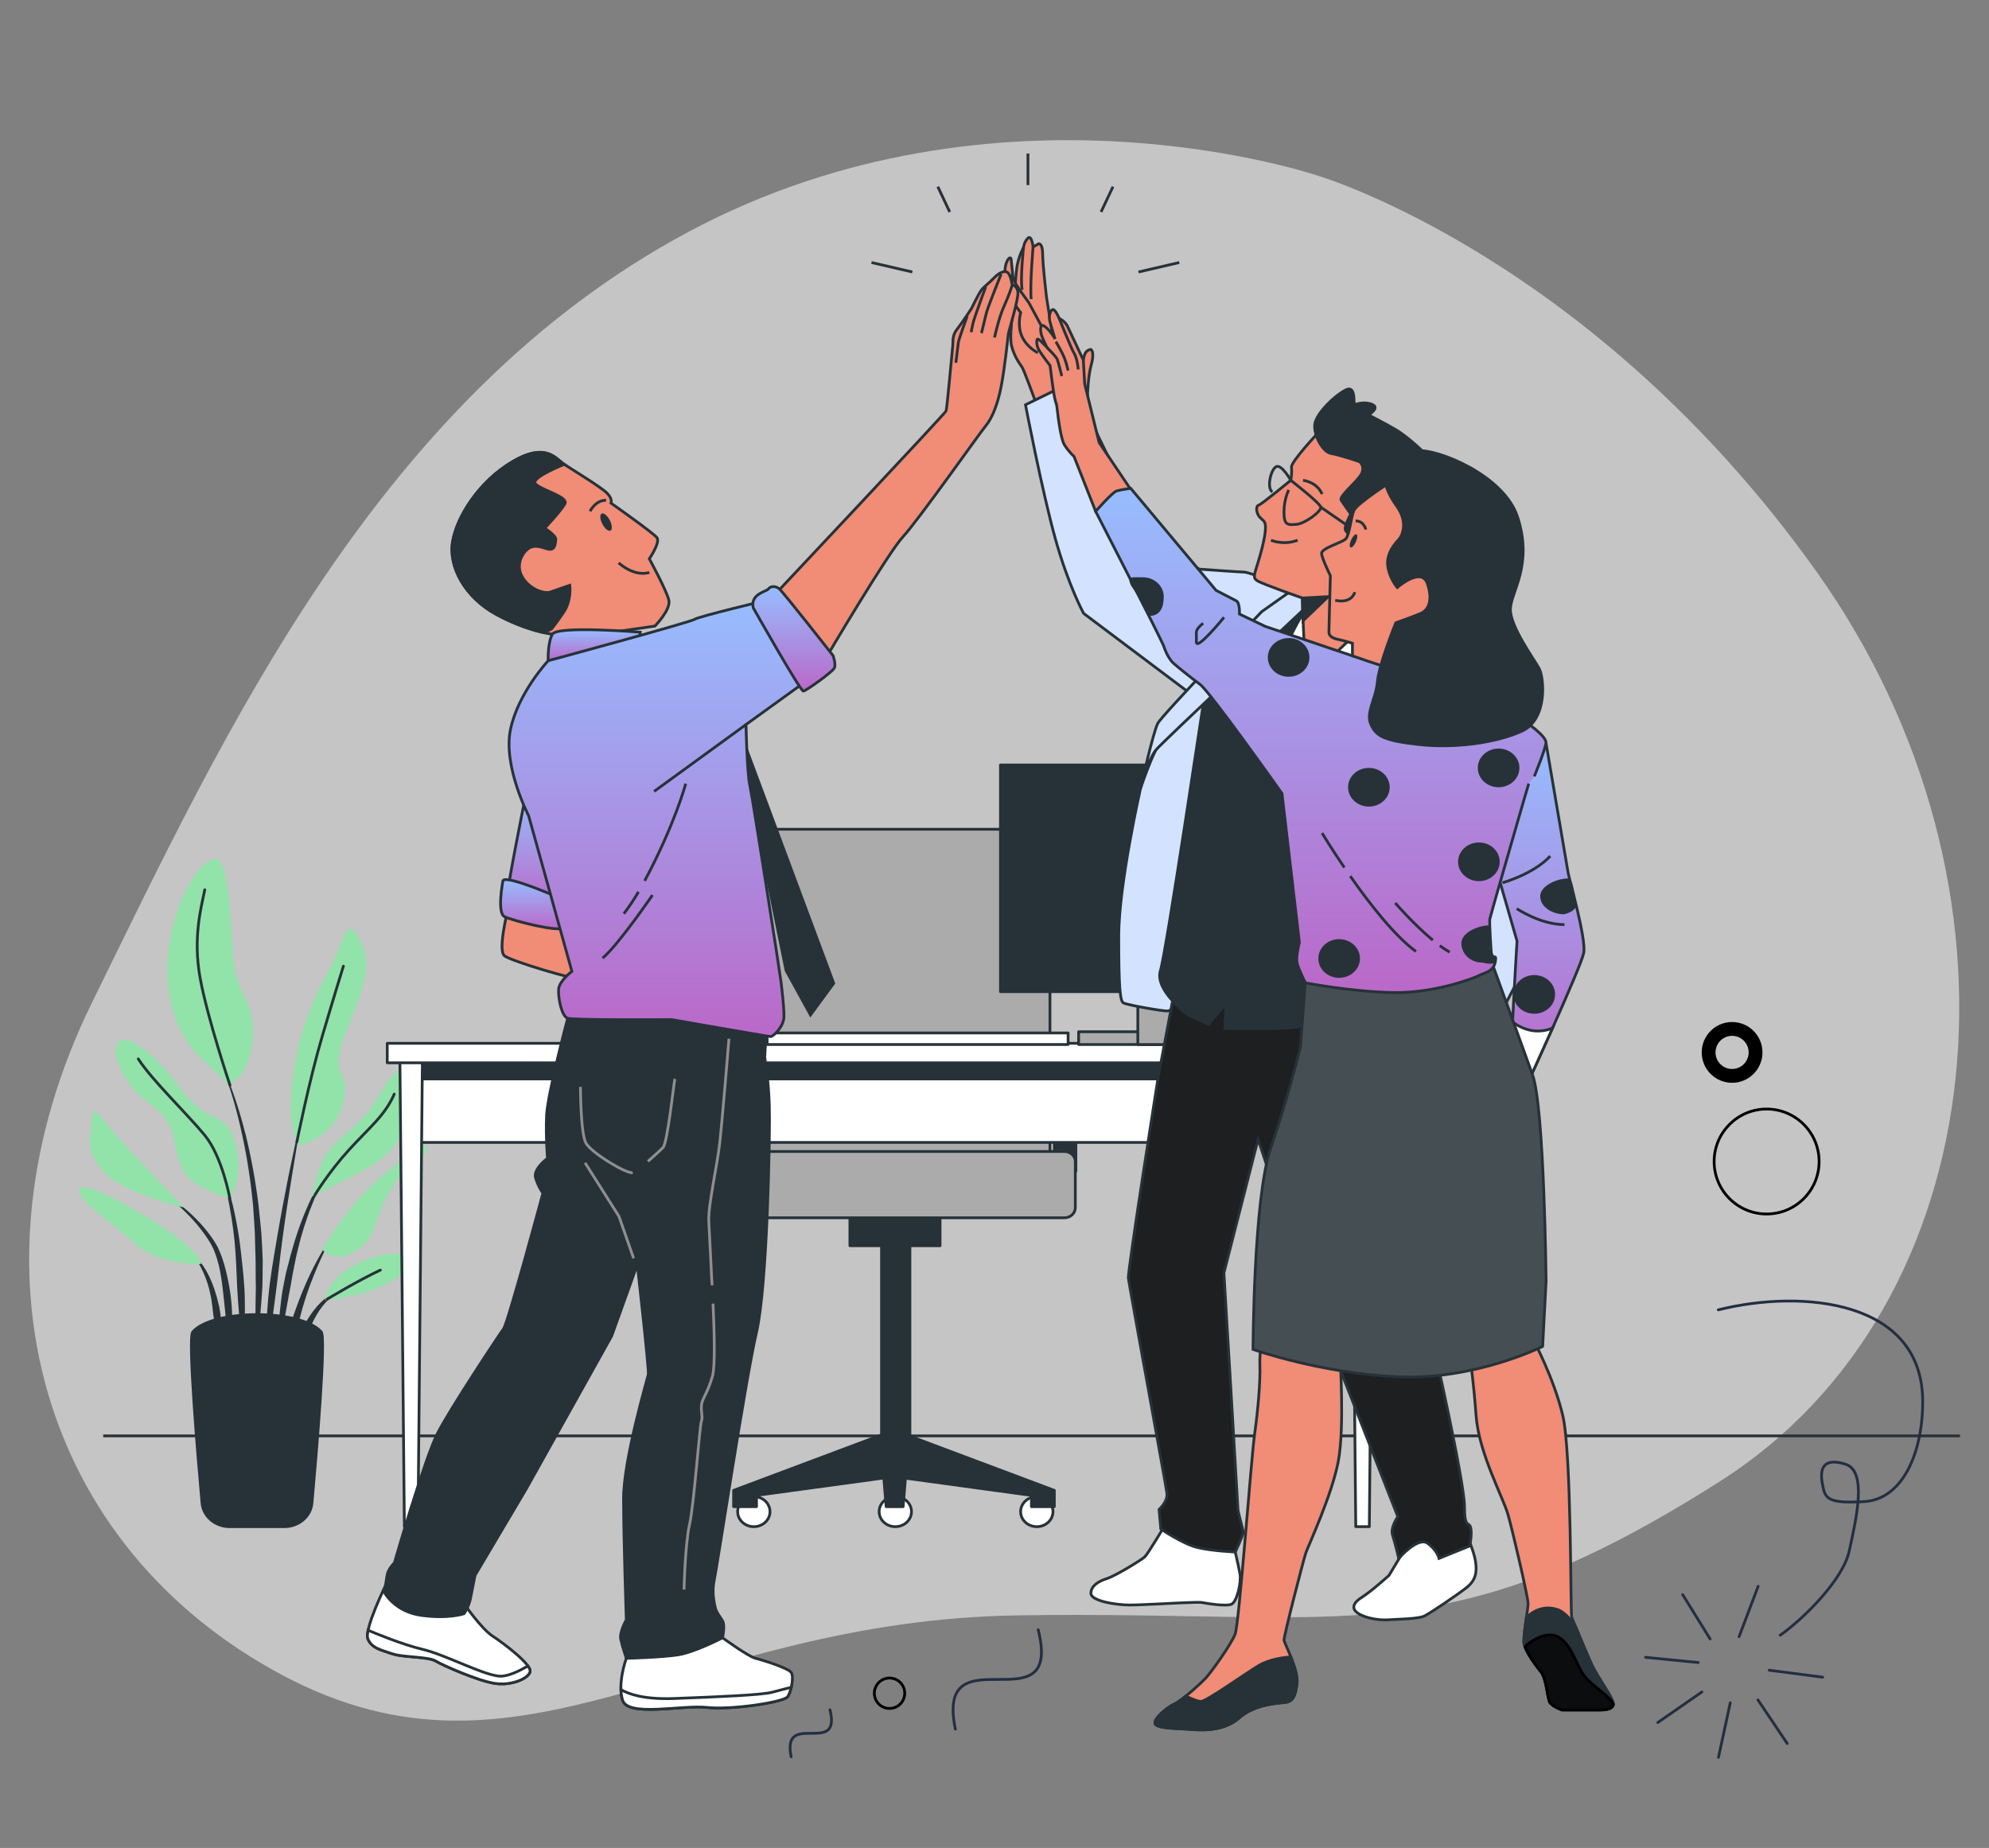 <?xml version="1.0" encoding="UTF-8"?> <svg xmlns="http://www.w3.org/2000/svg" width="720" height="669" viewBox="0 0 720 669" fill="none"><rect x="0" y="0" width="720" height="669" fill="#808080" stroke="none"/><path d="M477.578 63.786C477.578 63.786 361.623 23.79 249.134 83.994C136.645 144.198 81.108 265.672 33.323 362.939C-14.464 460.206 15.132 560.059 102.241 606.448C189.35 652.838 247.271 586.633 368.573 584.794C489.877 582.956 522.731 599.672 622.557 536.307C722.386 472.942 738.541 320.727 657.598 207.011C576.655 93.297 477.578 63.786 477.578 63.786Z" fill="white" fill-opacity="0.3"></path><path opacity="0.7" d="M477.578 63.786C477.578 63.786 361.623 23.79 249.134 83.994C136.645 144.198 81.108 265.672 33.323 362.939C-14.464 460.206 15.132 560.059 102.241 606.448C189.35 652.838 247.271 586.633 368.573 584.794C489.877 582.956 522.731 599.672 622.557 536.307C722.386 472.942 738.541 320.727 657.598 207.011C576.655 93.297 477.578 63.786 477.578 63.786Z" fill="white" fill-opacity="0.5"></path><path d="M37.359 519.825H709.5" stroke="#263238" stroke-miterlimit="10"></path><path d="M315.471 95.036L330.247 98.468" stroke="#263238" stroke-miterlimit="10"></path><path d="M339.48 67.58L343.79 76.732" stroke="#263238" stroke-miterlimit="10"></path><path d="M426.895 95.036L412.121 98.468" stroke="#263238" stroke-miterlimit="10"></path><path d="M402.888 67.58L398.578 76.732" stroke="#263238" stroke-miterlimit="10"></path><path d="M372.107 55.568V67.008" stroke="#263238" stroke-miterlimit="10"></path><path d="M80.038 385.571L80.035 385.565C80.011 385.507 80.04 385.442 80.101 385.418C80.165 385.392 80.237 385.419 80.264 385.478C84.02 393.535 86.659 401.994 88.864 410.526C90.991 419.083 92.531 427.761 93.609 436.496L94.281 443.06C94.385 444.154 94.513 445.249 94.598 446.345L94.791 449.638C94.893 451.835 95.038 454.03 95.105 456.229L95.04 462.824L94.961 466.12C94.909 467.219 94.824 468.315 94.743 469.412C94.565 471.605 94.421 473.798 94.205 475.985C93.753 480.358 93.046 484.708 92.317 489.039C92.308 489.095 92.257 489.137 92.193 489.137C92.124 489.137 92.069 489.084 92.069 489.02V489.014C92.082 486.815 92.182 484.628 92.235 482.44C92.302 480.254 92.508 478.078 92.475 475.89C92.464 473.704 92.526 471.525 92.552 469.344L92.617 466.074L92.555 462.803L92.523 456.267L92.333 449.735L92.259 446.467C92.215 445.377 92.127 444.291 92.062 443.203L91.63 436.675C90.808 427.987 89.523 419.331 87.65 410.774C85.781 402.224 83.47 393.711 80.038 385.571Z" fill="#263238"></path><path d="M79.03 419.749C79.011 419.69 79.044 419.625 79.108 419.605C79.173 419.583 79.243 419.616 79.266 419.676C81.291 425.107 82.906 430.662 84.273 436.276C85.579 441.9 86.604 447.597 87.229 453.337C87.854 459.057 88.543 464.784 88.626 470.534C88.721 476.283 88.623 482.039 87.968 487.781C87.961 487.835 87.916 487.879 87.857 487.884C87.788 487.891 87.728 487.844 87.719 487.781C87.005 482.055 86.568 476.343 86.142 470.633C85.706 464.926 85.647 459.203 85.246 453.492C84.875 447.8 84.106 442.131 83.052 436.5C82.019 430.865 80.731 425.254 79.03 419.749Z" fill="#263238"></path><path d="M58.637 431.773C58.674 431.719 58.751 431.703 58.808 431.736C63.913 434.739 68.465 438.521 72.444 442.783C74.399 444.945 76.216 447.209 77.774 449.671L78.87 451.592L79.727 453.589C80.037 454.251 80.253 454.932 80.476 455.612C80.696 456.293 80.942 456.971 81.141 457.656C82.672 463.147 83.687 468.744 83.962 474.369C84.208 479.991 84.093 485.622 83.285 491.203C83.277 491.255 83.229 491.299 83.17 491.303C83.101 491.307 83.042 491.26 83.036 491.196L81.482 474.532C80.863 469.024 80.483 463.482 79.21 458.102C79.049 457.431 78.84 456.777 78.659 456.112C78.473 455.448 78.294 454.782 78.029 454.149L77.301 452.223L76.363 450.404C74.982 447.997 73.293 445.694 71.477 443.511C67.835 439.144 63.551 435.163 58.674 431.932L58.667 431.928C58.617 431.893 58.601 431.825 58.637 431.773Z" fill="#263238"></path><path d="M68.507 453.182C71.286 454.849 73.145 457.472 74.707 460.107C76.196 462.803 77.37 465.661 78.182 468.593C78.427 469.319 78.618 470.054 78.788 470.794L79.351 473.01C79.638 474.498 79.862 476.001 79.953 477.509C79.975 479.021 80.021 480.532 79.911 482.039C79.776 483.545 79.592 485.049 79.272 486.538C79.26 486.581 79.222 486.621 79.173 486.631C79.103 486.643 79.037 486.602 79.024 486.538C78.631 485.052 78.374 483.579 78.165 482.108C77.913 480.642 77.668 479.183 77.478 477.725C77.247 476.272 77.04 474.823 76.919 473.359C76.7 471.915 76.585 470.438 76.245 469.01C75.699 466.122 74.801 463.301 73.585 460.605C72.376 457.93 70.8 455.265 68.38 453.38L68.361 453.365C68.314 453.329 68.302 453.265 68.337 453.215C68.373 453.163 68.449 453.147 68.507 453.182Z" fill="#263238"></path><path d="M97.106 469.873C97.777 462.476 99.091 455.153 100.332 447.833C101.576 440.512 102.948 433.214 104.39 425.928C105.882 418.651 107.443 411.388 109.132 404.151C109.146 404.091 109.21 404.051 109.276 404.061C109.343 404.072 109.388 404.132 109.375 404.195C108.013 411.487 106.78 418.801 105.615 426.12C104.42 433.434 103.295 440.757 102.299 448.094C101.326 455.434 100.568 462.789 99.577 470.116L96.666 492.136C96.659 492.191 96.61 492.237 96.548 492.239C96.478 492.242 96.421 492.193 96.418 492.128C96.327 490.273 96.325 488.418 96.275 486.557C96.258 484.699 96.358 482.847 96.392 480.988C96.466 477.273 96.807 473.574 97.106 469.873Z" fill="#263238"></path><path d="M101.88 469.766C102.306 466.836 102.885 463.923 103.487 461.02L104.604 456.701C104.97 455.261 105.317 453.817 105.771 452.397C107.359 446.666 109.39 441.033 111.856 435.574L112.811 433.539L113.872 431.548C114.546 430.207 115.363 428.929 116.137 427.637C117.802 425.117 119.53 422.601 121.883 420.557C121.931 420.516 122.005 420.516 122.053 420.559C122.102 420.603 122.103 420.675 122.056 420.722L122.044 420.734C119.868 422.829 118.282 425.417 116.788 427.974C116.096 429.289 115.364 430.583 114.772 431.941L113.838 433.955L113.008 436.01C110.802 441.486 109.034 447.115 107.703 452.838C106.978 455.684 106.497 458.585 105.903 461.455L105.159 465.79C104.89 467.231 104.557 468.663 104.338 470.114C103.841 473.007 103.268 475.89 102.725 478.786C102.243 481.688 101.673 484.585 101.015 487.483C101.003 487.535 100.953 487.578 100.892 487.578C100.823 487.578 100.767 487.527 100.767 487.463C100.754 484.507 100.827 481.55 100.989 478.597C101.173 475.646 101.549 472.709 101.88 469.766Z" fill="#263238"></path><path d="M108.468 470.144C109.944 466.262 111.65 462.464 113.509 458.737C115.419 455.032 117.478 451.398 119.85 447.936C119.887 447.887 119.962 447.867 120.018 447.898C120.077 447.93 120.097 448.001 120.061 448.056C117.989 451.651 116.238 455.402 114.65 459.195C113.034 462.977 111.577 466.817 110.357 470.718C109.112 474.614 108.22 478.585 107.104 482.499C105.931 486.41 104.983 490.361 103.689 494.321C103.673 494.368 103.625 494.407 103.569 494.407C103.5 494.408 103.442 494.356 103.442 494.292C103.379 490.16 103.815 486.03 104.681 481.985C105.463 477.918 107.002 474.023 108.468 470.144Z" fill="#263238"></path><path d="M108.742 483.073C109.496 480.643 110.783 478.378 112.247 476.245C113.684 474.1 115.35 472.073 117.348 470.355C118.378 469.527 119.429 468.729 120.593 468.082C121.739 467.417 122.954 466.855 124.273 466.536C124.331 466.523 124.393 466.549 124.417 466.601C124.445 466.658 124.417 466.726 124.354 466.753L124.34 466.759C121.955 467.745 119.939 469.377 118.234 471.165C116.508 472.955 115.129 475.01 113.98 477.148C112.772 479.273 112.149 481.622 111.097 483.81C110.634 484.933 110.173 486.062 109.637 487.183C109.182 488.327 108.678 489.467 108.037 490.6L108.035 490.607C108.014 490.643 107.974 490.669 107.927 490.67C107.856 490.673 107.797 490.622 107.794 490.556C107.736 489.291 107.817 488.031 107.945 486.775C108.14 485.533 108.422 484.3 108.742 483.073Z" fill="#263238"></path><path d="M108.249 414.74C108.249 414.74 121.296 411.942 124.305 398.889C127.316 385.834 117.615 391.429 126.313 370.915C135.01 350.401 133.003 345.739 129.992 339.833C126.981 333.927 125.309 335.792 122.632 343.564C119.956 351.333 110.255 363.456 106.576 386.145C102.897 408.835 108.249 414.74 108.249 414.74Z" fill="#92E3A9"></path><path d="M82.492 392.672C82.492 392.672 91.189 389.874 91.523 374.645C91.858 359.415 85.167 362.523 84.164 343.564C83.16 324.604 81.822 311.239 78.143 310.928C74.464 310.618 64.763 320.253 61.417 341.388C58.072 362.523 65.766 376.509 72.456 382.727C79.147 388.943 82.492 392.672 82.492 392.672Z" fill="#92E3A9"></path><path d="M112.932 433.078C112.932 433.078 114.939 421.889 118.953 416.605C122.967 411.321 131.664 406.658 137.35 396.403C143.037 386.145 149.391 381.172 149.057 395.78C148.723 410.389 141.699 417.848 133.001 422.821C124.305 427.795 112.932 433.078 112.932 433.078Z" fill="#92E3A9"></path><path d="M116.613 452.348C116.613 452.348 124.641 438.05 136.348 427.483C148.055 416.915 157.422 411.632 154.077 416.915C150.732 422.199 146.717 421.889 141.031 431.213C135.344 440.538 137.017 447.375 128.988 452.66C120.96 457.944 116.613 452.348 116.613 452.348Z" fill="#92E3A9"></path><path d="M117.616 470.687C117.95 469.754 118.286 462.917 129.659 457.322C141.032 451.728 151.737 453.903 150.398 456.699C149.06 459.497 142.036 464.159 135.012 466.957C127.986 469.754 117.616 470.687 117.616 470.687Z" fill="#92E3A9"></path><path d="M83.161 433.701C83.161 433.701 88.178 427.795 85.503 415.363C82.826 402.931 76.805 406.039 70.115 399.512C63.425 392.985 64.763 392.053 58.074 385.214C51.383 378.376 45.363 374.647 42.686 377.444C40.01 380.242 44.024 388.945 48.038 393.918C52.052 398.891 58.408 401.377 61.419 407.594C64.43 413.81 63.092 423.755 70.785 428.418C78.479 433.078 83.161 433.701 83.161 433.701Z" fill="#92E3A9"></path><path d="M66.436 437.119C66.436 437.119 54.393 424.376 45.697 415.052C36.999 405.727 33.654 398.578 33.32 404.794C32.986 411.011 30.309 415.984 37.335 424.064C44.359 432.146 66.436 437.119 66.436 437.119Z" fill="#92E3A9"></path><path d="M72.792 457.633C72.792 457.633 73.126 452.66 54.059 441.16C34.992 429.66 26.964 427.484 28.971 432.146C30.979 436.807 39.341 441.47 48.373 449.862C57.404 458.254 72.792 457.633 72.792 457.633Z" fill="#92E3A9"></path><path d="M107.454 413.415C107.454 413.415 111.93 391.117 116.613 375.266C121.296 359.415 124.307 349.78 124.307 349.78" stroke="#263238" stroke-miterlimit="10" stroke-linecap="round" stroke-linejoin="round"></path><path d="M83.262 392.908C83.262 392.908 75.133 368.741 72.457 354.132C69.781 339.524 72.79 328.646 74.13 322.118" stroke="#263238" stroke-miterlimit="10" stroke-linecap="round" stroke-linejoin="round"></path><path d="M113.988 432.611C113.988 432.611 118.954 424.375 126.314 416.295C133.672 408.213 139.36 403.862 142.705 396.092" stroke="#263238" stroke-miterlimit="10" stroke-linecap="round" stroke-linejoin="round"></path><path d="M83.162 433.701C83.162 433.701 80.486 418.781 74.13 411.011C67.774 403.241 55.063 391.119 50.046 383.349" stroke="#263238" stroke-miterlimit="10" stroke-linecap="round" stroke-linejoin="round"></path><path d="M118.401 470.347C118.401 470.347 129.658 463.538 137.686 459.808" stroke="#263238" stroke-miterlimit="10" stroke-linecap="round" stroke-linejoin="round"></path><path d="M83.135 552.697C77.915 552.697 73.567 548.992 73.132 544.158C71.469 525.7 67.98 484.228 69.781 482.186C77.152 473.834 108.907 473.834 116.277 482.186C118.079 484.226 114.589 525.7 112.926 544.157C112.49 548.989 108.143 552.696 102.923 552.696H83.135V552.697Z" fill="#263238" stroke="#263238" stroke-miterlimit="10" stroke-linecap="round" stroke-linejoin="round"></path><path d="M268.975 394.962H261.17V423.969H268.975V394.962Z" fill="#263238" stroke="#263238" stroke-miterlimit="10" stroke-linecap="round" stroke-linejoin="round"></path><path d="M389.46 394.962H381.655V423.969H389.46V394.962Z" fill="#263238" stroke="#263238" stroke-miterlimit="10" stroke-linecap="round" stroke-linejoin="round"></path><path d="M380.075 436.449H267.877V309.849C267.877 304.522 272.526 300.203 278.258 300.203H369.696C375.428 300.203 380.076 304.521 380.076 309.849L380.075 436.449Z" fill="#ABABAB" stroke="#263238" stroke-miterlimit="10" stroke-linecap="round" stroke-linejoin="round"></path><path d="M272.877 552.697C276.11 552.697 278.731 550.262 278.731 547.258C278.731 544.254 276.11 541.819 272.877 541.819C269.644 541.819 267.024 544.254 267.024 547.258C267.024 550.262 269.644 552.697 272.877 552.697Z" fill="white" stroke="#263238" stroke-miterlimit="10" stroke-linecap="round" stroke-linejoin="round"></path><path d="M329.949 547.258C329.949 544.254 327.328 541.819 324.095 541.819C320.862 541.819 318.242 544.254 318.242 547.258C318.242 550.262 320.862 552.697 324.095 552.697C327.328 552.697 329.949 550.262 329.949 547.258Z" fill="white" stroke="#263238" stroke-miterlimit="10" stroke-linecap="round" stroke-linejoin="round"></path><path d="M381.167 547.258C381.167 544.254 378.546 541.819 375.313 541.819C372.08 541.819 369.459 544.254 369.459 547.258C369.459 550.262 372.08 552.697 375.313 552.697C378.547 552.697 381.167 550.262 381.167 547.258Z" fill="white" stroke="#263238" stroke-miterlimit="10" stroke-linecap="round" stroke-linejoin="round"></path><path d="M329.38 519.945V430.33H319.104V519.367L318.73 519.611L265.56 539.554V545.445H273.853V541.366L319.926 535.07L320.779 545.445H326.925L327.771 535.137L373.363 541.366V545.445H381.655V539.554L329.38 519.945Z" fill="#263238" stroke="#263238" stroke-miterlimit="10" stroke-linecap="round" stroke-linejoin="round"></path><path d="M340.295 440.24H307.656V450.981H340.295V440.24Z" fill="#263238" stroke="#263238" stroke-miterlimit="10" stroke-linecap="round" stroke-linejoin="round"></path><path d="M385.312 440.871H262.64C260.463 440.871 258.697 439.231 258.697 437.208V420.525C258.697 418.502 260.463 416.862 262.64 416.862H385.312C387.49 416.862 389.255 418.502 389.255 420.525V437.208C389.255 439.232 387.49 440.871 385.312 440.871Z" fill="#ABABAB" stroke="#263238" stroke-miterlimit="10" stroke-linecap="round" stroke-linejoin="round"></path><path d="M264.724 400.4H255.177C253.368 400.4 251.902 399.038 251.902 397.358V381.235C251.902 379.554 253.368 378.192 255.177 378.192H264.724C266.532 378.192 267.998 379.554 267.998 381.235V397.358C268 399.038 266.532 400.4 264.724 400.4Z" fill="#ABABAB" stroke="#263238" stroke-miterlimit="10" stroke-linecap="round" stroke-linejoin="round"></path><path d="M392.282 400.4H382.735C380.926 400.4 379.46 399.038 379.46 397.358V381.235C379.46 379.554 380.926 378.192 382.735 378.192H392.282C394.091 378.192 395.556 379.554 395.556 381.235V397.358C395.558 399.038 394.091 400.4 392.282 400.4Z" fill="#ABABAB" stroke="#263238" stroke-miterlimit="10" stroke-linecap="round" stroke-linejoin="round"></path><path d="M148.115 413.584L494.435 413.584V382.273L148.115 382.273V413.584Z" fill="white" stroke="#263238" stroke-miterlimit="10" stroke-linecap="round" stroke-linejoin="round"></path><path d="M148.115 390.601L494.435 390.601V382.272L148.115 382.272V390.601Z" fill="#263238" stroke="#263238" stroke-miterlimit="10" stroke-linecap="round" stroke-linejoin="round"></path><path d="M490.775 552.697H495.685L497.323 381.825H489.138L490.775 552.697Z" fill="white" stroke="#263238" stroke-miterlimit="10" stroke-linecap="round" stroke-linejoin="round"></path><path d="M146.38 552.697H151.291L152.928 381.825H144.743L146.38 552.697Z" fill="white" stroke="#263238" stroke-miterlimit="10" stroke-linecap="round" stroke-linejoin="round"></path><path d="M140.18 384.777L502.287 384.777V377.71L140.18 377.71V384.777Z" fill="white" stroke="#263238" stroke-miterlimit="10" stroke-linecap="round" stroke-linejoin="round"></path><path d="M277.689 378.136H386.642V373.956H277.689V378.136Z" fill="white" stroke="#263238" stroke-miterlimit="10" stroke-linecap="round" stroke-linejoin="round"></path><path d="M362.156 359.009H493.239V276.933H362.156V359.009Z" fill="#263238" stroke="#263238" stroke-miterlimit="10" stroke-linecap="round" stroke-linejoin="round"></path><path d="M390.455 378.137H443.511V373.512H390.455V378.137Z" fill="#ABABAB" stroke="#263238" stroke-miterlimit="10" stroke-linecap="round" stroke-linejoin="round"></path><path d="M411.883 378.137H443.511V324.999H411.883V378.137Z" fill="#ABABAB" stroke="#263238" stroke-miterlimit="10" stroke-linecap="round" stroke-linejoin="round"></path><path d="M381.596 124.905L378.825 107.586C378.825 107.586 377.439 95.865 377.439 92.017C377.439 88.168 376.054 87.818 375.534 88.518L373.975 89.393C373.975 89.393 373.456 84.845 372.07 86.243C370.685 87.643 370.511 89.567 370.511 89.567C370.511 89.567 368.952 92.366 368.259 95.865C367.97 97.325 367.742 99.666 367.574 101.94L366.701 100.763C366.701 100.763 366.182 94.99 366.008 93.766C365.835 92.541 363.93 93.941 363.756 98.314C363.621 101.728 365.596 110.472 366.469 114.143C366.003 118.072 365.592 122.977 366.181 125.254C367.22 129.278 369.298 131.901 369.99 132.952C370.683 134.002 374.84 145.372 374.84 145.372L387.311 139.774L381.596 124.905Z" fill="#F18C76" stroke="#263238" stroke-miterlimit="10"></path><path d="M376.92 117.907C376.92 117.907 373.282 111.085 372.59 109.861C371.897 108.636 367.74 103.563 366.701 100.763C365.661 97.964 363.237 101.812 364.276 104.787C365.316 107.761 369.473 113.184 369.473 113.184C369.473 113.184 368.087 117.907 369.992 121.931C371.897 125.954 375.708 127.704 375.708 127.704" fill="#F18C76"></path><path d="M376.92 117.907C376.92 117.907 373.282 111.085 372.59 109.861C371.897 108.636 367.74 103.563 366.701 100.763C365.661 97.964 363.237 101.812 364.276 104.787C365.316 107.761 369.473 113.184 369.473 113.184C369.473 113.184 368.087 117.907 369.992 121.931C371.897 125.954 375.708 127.704 375.708 127.704" fill="#F18C76"></path><path d="M376.92 117.907C376.92 117.907 373.282 111.085 372.59 109.861C371.897 108.636 367.74 103.563 366.701 100.763C365.661 97.964 363.237 101.812 364.276 104.787C365.316 107.761 369.473 113.184 369.473 113.184C369.473 113.184 368.087 117.907 369.992 121.931C371.897 125.954 375.708 127.704 375.708 127.704" stroke="#263238" stroke-miterlimit="10"></path><path d="M373.975 89.392C373.975 89.392 372.763 103.037 373.282 108.286" stroke="#263238" stroke-miterlimit="10"></path><path d="M370.511 89.567C370.511 89.567 369.299 100.413 369.992 104.962" stroke="#263238" stroke-miterlimit="10"></path><path d="M473.301 214.633C473.301 214.633 451.964 207.126 450.525 207.126C449.087 207.126 434.157 206.045 434.157 206.045L416.481 196.714L388 138.312L371.217 146.544C371.217 146.544 377.212 177.783 382.006 194.976C386.801 212.169 392.272 222.071 392.272 222.071L430.387 250.716L432.305 253.38L473.301 214.633Z" fill="#D3E3FF" stroke="#263238" stroke-miterlimit="10"></path><path d="M412.883 285.342C412.883 285.342 404.971 320.213 404.971 338.858C404.971 357.504 405.45 362.346 406.649 363.073C407.848 363.8 421.514 366.221 422.713 365.979C423.912 365.737 427.508 364.526 427.508 364.526C427.508 364.526 445.011 280.74 446.929 270.327C448.847 259.915 451.484 237.151 451.484 237.151C451.484 237.151 431.345 254.587 425.831 260.64C420.316 266.694 420.796 266.936 418.398 271.536C416.001 276.14 412.883 285.342 412.883 285.342Z" fill="#D3E3FF" stroke="#263238" stroke-miterlimit="10"></path><path d="M422.017 551.691C422.017 551.691 415.587 562.42 414.469 563.55C413.351 564.679 403.567 570.609 400.772 571.456C397.976 572.303 394.9 573.997 394.9 576.821C394.9 579.644 404.126 581.056 408.878 581.056C413.629 581.056 427.608 580.209 429.285 580.209C430.962 580.209 434.037 579.927 435.435 580.209C436.833 580.491 443.822 581.621 445.779 580.774C447.735 579.927 449.413 572.867 448.853 569.762C448.294 566.656 446.617 559.597 446.617 559.597L422.017 551.691Z" fill="white" stroke="#263238" stroke-miterlimit="10"></path><path d="M507.56 562.42L502.808 570.326C502.808 570.326 496.549 576.01 493.023 578.233C484.457 583.634 496.662 586.804 502.249 586.421C506.163 586.152 513.431 586.139 515.667 585.01C517.903 583.88 527.128 577.668 530.762 574.845C534.396 572.022 534.675 568.915 534.116 565.245C533.557 561.575 531.042 555.927 531.042 555.927C531.042 555.927 516.226 551.128 512.032 554.515C507.839 557.903 507.56 562.42 507.56 562.42Z" fill="white" stroke="#263238" stroke-miterlimit="10"></path><path d="M425.589 356.356L419.242 390.008C419.242 390.008 408.136 460.196 408.454 462.761C408.772 465.324 422.11 537.821 422.427 540.705C422.743 543.588 419.571 546.474 419.571 546.474L420.205 553.525C420.205 553.525 428.138 558.974 433.532 560.255C438.926 561.537 447.176 561.858 447.176 561.858C447.176 561.858 450.032 555.769 450.032 554.807C450.032 553.845 448.129 547.436 448.129 546.474C448.129 545.512 443.041 460.838 443.041 460.838L455.416 412.444C455.416 412.444 472.233 463.723 473.82 467.248C475.407 470.774 506.01 549.108 506.01 549.108C506.01 549.108 503.154 552.954 504.106 555.839C505.059 558.723 506.328 564.172 506.328 564.172C506.328 564.172 513.309 556.16 516.799 558.723C520.29 561.287 520.925 564.172 520.925 564.172L532.031 559.685C532.031 559.685 532.984 555.198 532.349 552.955C531.714 550.711 530.127 553.596 530.127 545.263C530.127 536.93 519.199 487.119 516.977 479.427C514.755 471.735 505.554 457.312 505.554 457.312L501.429 379.754V361.806L425.589 356.356Z" fill="#1D1F20" stroke="#263238" stroke-miterlimit="10"></path><path d="M478.958 218.541C478.958 218.541 470.772 215.924 467.438 217.42C464.104 218.917 436.636 248.364 436.266 250.235C435.895 252.106 422.276 344.269 420.052 351.378C417.829 358.488 430.054 367.467 430.054 367.467L437.464 370.835L443.761 363.351L443.39 372.332C443.39 372.332 462.654 372.707 468.582 371.957C474.511 371.209 497.48 365.222 497.48 365.222C497.48 365.222 502.296 284.397 502.666 282.9C503.037 281.403 506.741 230.14 506.741 230.14L499.701 225.65L478.958 218.541Z" fill="#263238" stroke="#263238" stroke-miterlimit="10"></path><path d="M478.848 240.915L484.029 251.379C484.029 251.379 499.077 234.934 500.804 230.948C502.53 226.961 504.011 226.712 503.024 224.221C502.037 221.729 499.57 219.238 499.57 219.238C499.57 219.238 476.628 218.49 473.668 219.986C470.707 221.481 462.567 240.168 462.073 241.414C461.58 242.66 461.58 242.66 461.58 242.66L477.122 239.918L478.848 240.915Z" fill="white" stroke="#263238" stroke-miterlimit="10"></path><path d="M471.862 220.687C471.862 220.687 421.034 268.392 418.398 271.54C415.761 274.689 412.883 285.343 412.883 285.343C412.883 285.343 417.439 265.002 419.118 261.855C420.796 258.706 456.758 221.415 456.758 221.415L466.348 214.634L476.177 217.056L471.862 220.687Z" fill="#D3E3FF" stroke="#263238" stroke-miterlimit="10"></path><path d="M477.367 156.447C477.367 156.447 467.252 167.162 467.499 169.154C467.745 171.148 467.252 173.888 467.252 173.888C467.252 173.888 456.644 182.609 455.657 182.858C454.67 183.107 454.67 184.851 455.411 186.346C456.151 187.84 457.385 188.089 457.877 189.336C458.37 190.582 458.124 194.07 456.15 201.048C454.176 208.024 453.189 209.021 455.163 210.267C457.137 211.512 471.445 216.496 471.445 216.496C471.445 216.496 471.938 237.427 472.925 240.417C473.912 243.408 478.845 240.915 478.845 240.915L499.568 220.981V217.493L515.85 197.809C515.85 197.809 520.29 181.612 515.357 173.888C510.422 166.164 484.52 155.2 483.78 154.951C483.04 154.702 479.587 154.205 477.367 156.447Z" fill="#F18C76" stroke="#263238" stroke-miterlimit="10"></path><path d="M495.376 150.217C495.376 150.217 499.57 147.726 496.856 146.48C494.142 145.235 491.182 146.231 490.442 146.48C489.701 146.729 491.182 139.005 486.988 141.247C482.794 143.49 477.367 148.972 476.133 152.709C474.9 156.446 478.6 163.672 481.807 164.17C485.014 164.669 492.168 167.16 492.168 167.16C492.168 167.16 494.142 168.655 492.908 171.396C491.675 174.138 484.52 179.618 485.507 181.114C486.494 182.609 488.961 186.097 488.961 186.097C488.961 186.097 486.494 190.582 486.987 191.828C487.48 193.073 488.961 193.572 488.961 193.572C488.961 193.572 493.401 190.831 497.101 191.828C500.801 192.825 499.321 199.053 497.841 201.794C496.362 204.535 494.388 207.774 494.388 207.774C494.388 207.774 498.582 217.492 499.569 217.492C500.556 217.492 512.644 205.283 517.825 199.801C523.006 194.319 525.226 184.851 523.993 176.877C522.759 168.904 509.684 158.189 505.49 155.698C501.296 153.208 495.376 150.217 495.376 150.217Z" fill="#263238" stroke="#263238" stroke-miterlimit="10"></path><path d="M460.592 178.125C458.372 176.631 460.099 169.653 462.072 168.906C464.045 168.158 467.252 173.89 467.252 173.89C467.252 173.89 477.861 182.112 478.107 183.608C478.354 185.103 472.433 189.588 469.226 189.838C466.019 190.087 464.786 190.087 464.786 185.353C464.786 180.619 466.513 177.38 466.513 177.38" stroke="#263238" stroke-miterlimit="10"></path><path d="M478.107 183.606L491.429 192.826" stroke="#263238" stroke-miterlimit="10"></path><path d="M471.693 173.889C471.693 173.889 476.626 174.387 478.6 178.872" stroke="#263238" stroke-miterlimit="10"></path><path d="M460.099 195.566C460.099 195.566 464.539 197.56 469.72 195.566" stroke="#263238" stroke-miterlimit="10"></path><path d="M494.389 207.775C494.389 207.775 489.208 209.021 486.742 207.775" stroke="#263238" stroke-miterlimit="10"></path><path d="M471.447 216.496L480.82 215.999L471.693 224.718L471.447 216.496Z" fill="#263238" stroke="#263238" stroke-miterlimit="10"></path><path d="M503.024 224.221C503.024 224.221 498.057 232.847 493.221 250.074C488.384 267.302 483.292 319.498 483.292 325.155C483.292 330.812 496.276 398.695 497.294 401.266C498.313 403.838 504.677 404.095 504.677 404.095C504.677 404.095 523.516 391.238 524.534 387.639C525.553 384.039 512.57 323.613 512.57 323.613C512.57 323.613 536.245 245.445 534.718 244.416C533.189 243.389 503.024 224.221 503.024 224.221Z" fill="#92E3A9" stroke="#263238" stroke-miterlimit="10"></path><path d="M511.804 232.847C511.804 232.847 496.02 296.615 492.202 307.672C488.383 318.729 483.292 325.157 483.292 325.157" stroke="#263238" stroke-miterlimit="10"></path><path d="M506.537 393.08C506.537 393.08 504.155 396.781 502.873 398.261C501.59 399.741 498.11 401.407 499.758 402.517C501.408 403.628 505.804 401.593 506.903 399.927L506.537 393.08Z" fill="white" stroke="#263238" stroke-miterlimit="10"></path><path d="M516.517 378.72C516.517 378.72 506.904 388.084 506.354 389.009C505.804 389.933 505.255 397.706 505.255 399.926C505.255 402.147 506.72 403.442 507.452 403.626C508.185 403.811 509.651 403.811 509.651 403.811L512.033 403.44C512.033 403.44 514.231 403.256 516.43 403.811C518.628 404.366 523.024 404.366 524.124 403.256C525.223 402.145 526.322 399.37 526.322 399.37C526.322 399.37 527.604 397.89 527.971 395.669C528.338 393.45 530.535 382.347 530.535 382.347C530.535 382.347 514.957 376.941 516.517 378.72Z" fill="white" stroke="#263238" stroke-miterlimit="10"></path><path d="M509.651 403.812L511.301 393.451" stroke="#263238" stroke-miterlimit="10"></path><path d="M514.415 403.257L516.247 394.375" stroke="#263238" stroke-miterlimit="10"></path><path d="M519.911 403.628L521.559 395.301" stroke="#263238" stroke-miterlimit="10"></path><path d="M534.716 244.417C534.716 244.417 560.669 302.393 564.232 311.393C567.796 320.392 564.997 323.656 564.232 325.97C563.468 328.285 534.083 384.377 534.083 384.377L516.517 378.72L534.614 319.919L521.224 294.3L534.716 244.417Z" fill="#D3E3FF" stroke="#263238" stroke-miterlimit="10"></path><path d="M393.661 143.286C393.661 143.286 393.829 136.27 395.008 132.13C396.186 127.992 395.345 126.192 394.502 126.552C393.661 126.912 392.651 127.091 392.145 130.331C391.64 133.57 391.471 135.189 391.471 137.168C391.473 139.148 393.661 143.286 393.661 143.286Z" fill="#F18C76"></path><path d="M393.661 143.286C393.661 143.286 393.829 136.27 395.008 132.13C396.186 127.992 395.345 126.192 394.502 126.552C393.661 126.912 392.651 127.091 392.145 130.331C391.64 133.57 391.471 135.189 391.471 137.168C391.473 139.148 393.661 143.286 393.661 143.286Z" fill="#F18C76"></path><path d="M393.661 143.286C393.661 143.286 393.829 136.27 395.008 132.13C396.186 127.992 395.345 126.192 394.502 126.552C393.661 126.912 392.651 127.091 392.145 130.331C391.64 133.57 391.471 135.189 391.471 137.168C391.473 139.148 393.661 143.286 393.661 143.286Z" stroke="#263238" stroke-miterlimit="10"></path><path d="M375.472 122.84C375.774 122.276 377.688 124.481 379.015 125.789C378.488 124.632 378.351 124.568 377.499 122.594C376.488 120.255 376.674 118.904 376.825 118.277C377.275 116.405 380.874 120.569 381.92 122.731C381.385 120.997 380.277 117.379 380.024 116.298C379.687 114.858 379.856 112.879 380.865 112.159C381.875 111.439 383.39 115.218 383.39 115.218C383.39 115.218 385.579 116.298 386.421 118.097C387.262 119.897 392.145 130.332 392.145 130.332L392.649 138.969L397.869 160.2L409.99 178.193L396.618 185.134L388.777 165.239C388.777 165.239 386.757 163.439 385.242 160.92C384.138 159.086 383.126 152.292 382.526 146.788C382.223 145.885 381.79 144.409 381.496 142.583C381.002 139.521 380.114 132.343 380.114 132.343C380.114 132.343 377.546 129.07 376.163 126.853C375.349 125.546 375.078 123.579 375.472 122.84Z" fill="#F18C76" stroke="#263238" stroke-miterlimit="10"></path><path d="M382.213 123.674C382.213 123.674 384.514 127.533 385.349 129.703C386.041 131.497 386.634 134.137 386.634 134.137" stroke="#263238" stroke-miterlimit="10"></path><path d="M383.391 115.218C383.391 115.218 387.768 126.193 388.778 127.812C389.789 129.431 390.293 132.85 390.293 133.75" stroke="#263238" stroke-miterlimit="10"></path><path d="M379.016 125.789C379.016 125.789 382.289 129.069 382.683 130.019C383.079 130.969 384.362 136.141 384.362 136.141" stroke="#263238" stroke-miterlimit="10"></path><path d="M485.075 491.494C485.075 491.494 486.782 516.803 484.436 529.115C482.088 541.427 473.555 559.668 472.703 562.175C471.849 564.684 464.597 592.729 464.809 593.867C465.022 595.007 470.143 604.812 469.503 609.6C468.863 614.388 467.797 615.756 465.876 616.212C463.956 616.668 454.783 616.439 448.596 621.912C442.409 627.384 433.236 626.244 430.036 626.015C426.837 625.788 418.516 625.788 418.089 623.963C417.663 622.139 422.569 618.034 425.129 616.894C427.689 615.754 434.516 609.598 436.435 607.546C438.355 605.493 445.608 595.461 447.101 591.586C448.595 587.71 452.861 528.43 454.141 519.309C455.421 510.189 456.274 499.928 456.061 494.228C455.848 488.528 457.128 485.335 457.128 485.335L485.075 491.494Z" fill="#F18C76" stroke="#263238" stroke-miterlimit="10"></path><path d="M425.129 616.896C426.077 616.474 427.611 615.362 429.264 614.027C431.052 614.886 433.561 615.984 434.729 615.984C436.649 615.984 450.729 605.952 455.635 602.988C459.61 600.587 465.263 599.982 467.267 599.839C468.571 603.15 469.84 607.072 469.502 609.601C468.862 614.39 467.795 615.757 465.875 616.213C463.954 616.67 454.782 616.441 448.595 621.913C442.408 627.386 433.235 626.246 430.035 626.017C426.835 625.789 418.515 625.789 418.088 623.964C417.662 622.139 422.569 618.036 425.129 616.896Z" fill="#263238" stroke="#263238" stroke-miterlimit="10"></path><path d="M554.908 484.767C554.908 484.767 562.432 498.705 565.692 512.375C568.952 526.045 568.451 584.479 568.952 585.55C569.454 586.622 573.968 597.88 576.226 602.705C578.483 607.53 584 614.767 584 616.912C584 619.057 579.988 619.057 579.235 619.057C578.483 619.057 565.442 619.057 565.442 619.057C565.442 619.057 561.68 617.716 560.927 616.108C560.175 614.499 559.673 607.53 557.918 605.386C556.162 603.241 551.898 597.612 551.648 594.665C551.398 591.716 553.153 582.603 553.153 580.458C553.153 578.313 547.636 554.458 545.879 548.292C544.124 542.127 535.346 526.045 534.343 512.643C533.34 499.24 532.336 493.343 532.336 493.343L554.908 484.767Z" fill="#F18C76" stroke="#263238" stroke-miterlimit="10"></path><path d="M563.59 582.631C566.428 583.519 568.927 586.732 570.329 588.844C571.972 592.828 574.648 599.333 576.226 602.705C578.483 607.53 584 614.767 584 616.912C584 619.056 579.988 619.056 579.235 619.056C578.483 619.056 565.442 619.056 565.442 619.056C565.442 619.056 561.68 617.716 560.927 616.108C560.175 614.499 559.673 607.53 557.918 605.386C556.163 603.241 551.899 597.612 551.648 594.665C551.499 592.913 552.058 588.992 552.536 585.643C553.314 584.806 557.512 580.729 563.59 582.631Z" fill="#263238" stroke="#263238" stroke-miterlimit="10"></path><path d="M579.235 619.055C578.483 619.055 565.442 619.055 565.442 619.055C565.442 619.055 561.68 617.714 560.927 616.106C560.175 614.498 559.673 607.528 557.918 605.385C556.439 603.579 553.189 599.305 552.049 596.238L552.722 595.478C552.722 595.478 559.474 589.67 564.414 592.838C569.354 596.007 570.672 603.398 573.801 607.095C576.929 610.79 582.178 613.527 584 616.91C584 619.055 579.988 619.055 579.235 619.055Z" fill="#0C0D0E" stroke="black" stroke-miterlimit="10"></path><path d="M559.63 268.926C559.63 268.926 567.443 314.631 567.678 316.135C567.912 317.639 574.244 339.943 573.305 344.955C572.367 349.967 552.905 392.32 552.905 392.32C552.905 392.32 547.981 383.548 547.278 383.048C546.574 382.546 549.153 340.695 549.153 340.695L541.415 313.88C541.415 313.88 541.364 286.545 544.705 281.308C548.046 276.068 558.293 266.308 559.63 268.926Z" fill="url(#paint0_linear_99_5866)" stroke="#263238" stroke-miterlimit="10"></path><path d="M543.898 319.576C543.898 319.576 554.987 316.544 561.176 309.929" stroke="#263238" stroke-miterlimit="10"></path><path d="M549.054 328.947C549.054 328.947 557.565 334.735 566.333 334.735" stroke="#263238" stroke-miterlimit="10"></path><path d="M561.995 372.218C557.288 382.779 552.904 392.32 552.904 392.32C552.904 392.32 547.98 383.548 547.276 383.048C547.02 382.865 547.201 377.158 547.534 369.997C553.203 374.156 558.352 373.657 561.995 372.218Z" fill="white" stroke="#263238" stroke-miterlimit="10"></path><path d="M539.577 347.214C539.577 347.214 550.515 377.341 554.779 389.135C559.043 400.929 559.674 463.858 559.674 463.858L558.42 487.445C558.42 487.445 533.842 499.775 505.753 498.436C477.664 497.095 453.587 488.519 453.587 488.519C453.587 488.519 453.709 433.899 459.978 415.671C466.248 397.444 470.762 378.95 470.762 378.95L472.865 350.698L539.577 347.214Z" fill="#454E52" stroke="#263238" stroke-miterlimit="10"></path><path d="M553.393 283.687C552.948 284.878 542.119 322.649 542.119 322.649C542.119 322.649 539.54 331.671 539.304 332.674C539.07 333.676 539.774 345.456 540.008 346.458C540.242 347.46 541.965 344.791 541.261 348.299C540.557 351.807 537.509 352.059 535.634 353.061C533.758 354.063 519.454 359.577 504.447 359.327C489.441 359.076 472.558 355.818 472.558 355.818C472.558 355.818 469.979 350.806 469.509 348.55C469.04 346.295 470.367 341.195 470.367 341.195L464.067 287.258C464.067 287.258 437.967 250.385 434.403 247.767C430.839 245.148 426.16 241.339 424.825 240.148C423.488 238.957 422.152 236.577 421.261 233.959C420.369 231.34 396.622 185.132 396.622 185.132C396.622 185.132 402.636 178.228 404.196 177.752C405.754 177.276 409.319 176.799 409.319 176.799L440.194 213.721C440.194 213.721 446.209 216.816 447.546 217.531C448.883 218.245 448.66 222.293 448.66 222.293L458.053 226.787L489.565 237.425L504.61 241.31C504.61 241.31 547.158 258.452 549.83 259.88C552.503 261.309 559.854 266.546 559.632 268.927C559.409 271.308 555.399 281.07 555.399 281.07" fill="url(#paint1_linear_99_5866)"></path><path d="M553.393 283.687C552.948 284.878 542.119 322.649 542.119 322.649C542.119 322.649 539.54 331.671 539.304 332.674C539.07 333.676 539.774 345.456 540.008 346.458C540.242 347.46 541.965 344.791 541.261 348.299C540.557 351.807 537.509 352.059 535.634 353.061C533.758 354.063 519.454 359.577 504.447 359.327C489.441 359.076 472.558 355.818 472.558 355.818C472.558 355.818 469.979 350.806 469.509 348.55C469.04 346.295 470.367 341.195 470.367 341.195L464.067 287.258C464.067 287.258 437.967 250.385 434.403 247.767C430.839 245.148 426.16 241.339 424.825 240.148C423.488 238.957 422.152 236.577 421.261 233.959C420.369 231.34 396.622 185.132 396.622 185.132C396.622 185.132 402.636 178.228 404.196 177.752C405.754 177.276 409.319 176.799 409.319 176.799L440.194 213.721C440.194 213.721 446.209 216.816 447.546 217.531C448.883 218.245 448.66 222.293 448.66 222.293L458.053 226.787L489.565 237.425L504.61 241.31C504.61 241.31 547.158 258.452 549.83 259.88C552.503 261.309 559.854 266.546 559.632 268.927C559.409 271.308 555.399 281.07 555.399 281.07" stroke="#263238" stroke-miterlimit="10"></path><path d="M488.781 317.178C495.639 326.991 504.809 338.832 512.574 344.453" stroke="#263238" stroke-miterlimit="10"></path><path d="M478.572 301.599C478.572 301.599 481.813 306.981 486.638 314.07" stroke="#263238" stroke-miterlimit="10"></path><path d="M521.19 342.349C522.411 343.252 523.614 344.055 524.766 344.704" stroke="#263238" stroke-miterlimit="10"></path><path d="M505.07 326.911C505.07 326.911 511.749 334.645 518.675 340.373" stroke="#263238" stroke-miterlimit="10"></path><path d="M443.089 223.482C443.089 223.482 432.842 236.101 433.065 232.292C433.288 228.482 432.173 228.482 435.515 225.626" stroke="#263238" stroke-miterlimit="10"></path><path d="M503.662 174.305C503.662 174.305 491.16 182.266 490.095 184.825C489.031 187.383 488.499 193.638 487.17 195.06C485.839 196.483 478.125 198.472 478.391 200.462C478.658 202.451 481.584 208.423 481.584 208.423C481.584 208.423 481.052 227.472 481.052 228.894C481.052 230.317 482.648 231.169 484.244 231.453C485.84 231.738 489.565 232.874 489.565 232.874V237.423C489.565 237.423 499.939 241.118 501.003 241.118C502.067 241.118 508.984 241.687 508.984 241.687C508.984 241.687 523.083 231.736 527.606 217.52C532.128 203.304 527.606 192.216 522.552 185.677C517.495 179.14 503.662 174.305 503.662 174.305Z" fill="#F18C76" stroke="#263238" stroke-miterlimit="10"></path><path d="M505.791 212.689C505.791 212.689 514.569 205.012 516.697 211.266C518.826 217.521 516.963 220.933 514.304 222.071C511.643 223.208 505.259 225.482 505.259 225.482C505.259 225.482 499.141 240.551 498.608 246.806C498.076 253.061 494.352 257.894 496.214 262.16C498.075 266.425 500.735 268.13 513.772 269.552C526.806 270.974 541.655 268.926 550.966 264.662C560.276 260.398 558.996 245.385 557.134 241.973C555.271 238.561 546.493 226.62 546.759 220.365C547.025 214.109 555.008 204.479 549.342 187.154C544.334 171.842 519.891 162.364 513.241 163.217C506.591 164.071 500.738 163.217 500.738 167.766C500.738 172.316 501.003 176.865 505.526 183.12C510.05 189.375 507.389 194.208 506.325 195.345C505.261 196.483 501.803 200.178 502.335 204.727C502.864 209.277 505.791 212.689 505.791 212.689Z" fill="#263238" stroke="#263238" stroke-miterlimit="10"></path><path d="M490.418 214.376C490.418 214.376 489.497 218.647 483.349 217.333" stroke="#263238" stroke-miterlimit="10"></path><path d="M494.414 191.709C494.414 191.709 493.8 188.587 490.726 188.587" stroke="#263238" stroke-miterlimit="10"></path><path d="M489.131 195.375C488.526 196.674 488.403 197.924 488.859 198.167C489.314 198.411 490.176 197.554 490.781 196.255C491.387 194.956 491.51 193.706 491.054 193.464C490.599 193.221 489.739 194.077 489.131 195.375Z" fill="#263238"></path><path d="M221.16 182.125C221.16 182.125 221.918 180.649 219.645 178.434C217.372 176.22 207.27 170.068 204.24 168.1C201.209 166.131 197.674 159.979 185.551 167.115C173.429 174.25 165.347 187.046 163.832 196.149C162.318 205.253 168.378 216.327 179.743 222.477C191.108 228.628 199.947 229.613 199.947 229.613L201.21 231.827L237.072 226.66C237.072 226.66 242.881 220.754 242.123 217.31C241.365 213.866 235.052 202.3 235.052 202.3C235.052 202.3 239.092 196.394 237.83 194.672C236.565 192.952 221.16 182.125 221.16 182.125Z" fill="#F18C76" stroke="#263238" stroke-miterlimit="10"></path><path d="M206.26 211.898C206.26 211.898 201.209 213.62 199.189 214.358C197.169 215.097 191.36 213.374 188.834 208.452C186.309 203.531 190.098 198.364 192.874 197.871C195.653 197.379 197.925 199.102 199.44 198.856C200.955 198.61 200.955 196.888 201.207 195.411C201.46 193.935 197.167 191.228 197.167 191.228C197.167 191.228 202.976 185.078 204.491 182.371C206.006 179.664 194.136 176.957 193.631 174.743C193.126 172.528 204.238 168.1 204.238 168.1C201.207 166.131 197.673 159.979 185.549 167.115C173.427 174.25 165.346 187.046 163.831 196.149C162.316 205.253 168.377 216.327 179.742 222.477C187.189 226.509 193.532 228.314 197.034 229.084L199.693 227.645C199.693 227.645 200.956 226.169 203.986 221.739C207.016 217.311 206.26 211.898 206.26 211.898Z" fill="#263238" stroke="#263238" stroke-miterlimit="10"></path><path d="M219.391 181.14C219.391 181.14 216.107 180.647 213.582 185.076" stroke="#263238" stroke-miterlimit="10"></path><path d="M235.049 207.223C235.049 207.223 230.251 209.191 223.936 203.777" stroke="#263238" stroke-miterlimit="10"></path><path d="M220.745 188.35C221.624 190.049 221.73 191.725 220.983 192.091C220.236 192.458 218.917 191.378 218.038 189.679C217.159 187.98 217.054 186.304 217.801 185.938C218.548 185.571 219.866 186.651 220.745 188.35Z" fill="#263238"></path><path d="M231.766 228.876C231.766 228.876 201.713 226.415 199.945 229.614C198.178 232.813 198.431 239.21 198.431 239.21L231.514 231.829L231.766 228.876Z" fill="url(#paint2_linear_99_5866)" stroke="#263238" stroke-miterlimit="10"></path><path d="M280.671 215.05C280.671 215.05 342.092 149.74 342.464 148.792C342.836 147.845 344.693 126.749 344.875 125.282C345.057 123.817 344.579 121.529 346.386 119.264C348.193 116.999 351.65 111.706 351.65 111.706C351.65 111.706 354.384 106.079 355.288 104.947C356.191 103.814 358.441 102.097 359.906 100.535C361.371 98.973 363.56 97.744 364.722 98.624C365.885 99.504 366.434 103.199 366.434 103.199C366.434 103.199 367.967 103.22 368.446 105.507C368.925 107.793 365.152 119.742 365.001 120.963C364.85 122.185 363.704 133.451 362.353 140.232C361.002 147.013 358.891 151.721 356.802 154.2C354.713 156.681 332.476 188.262 326.892 194.296C321.31 200.331 299.214 237.808 299.214 237.808L280.671 215.05Z" fill="#F18C76" stroke="#263238" stroke-miterlimit="10"></path><path d="M350.142 114.402C350.142 114.402 347.079 122.751 346.937 123.895C346.794 125.039 346.012 131.334 346.012 131.334" stroke="#263238" stroke-miterlimit="10"></path><path d="M356.821 103.807C356.821 103.807 352.858 114.605 352.41 116.294C351.963 117.982 351.56 120.258 351.56 120.258" stroke="#263238" stroke-miterlimit="10"></path><path d="M366.432 103.199C366.432 103.199 365.244 107.007 363.454 110.86C361.665 114.713 360.064 121.841 360.021 122.185" stroke="#263238" stroke-miterlimit="10"></path><path d="M362.394 99.239C362.394 99.239 357.744 110.769 357.08 113.244C356.415 115.721 355.522 120.028 355.216 120.573" stroke="#263238" stroke-miterlimit="10"></path><path d="M264.417 255.616L301.796 355.983L293.388 367.439L284.558 351.355L277.61 317.082L264.417 255.616Z" fill="#263238" stroke="#263238" stroke-miterlimit="10"></path><path d="M183.782 329.65C183.782 329.65 180.073 344.107 182.641 346.052C185.209 347.998 208.607 354.949 209.177 354.115C209.748 353.281 209.462 344.107 208.891 341.605C208.321 339.103 204.041 335.767 204.041 335.767L183.782 329.65Z" fill="#F18C76" stroke="#263238" stroke-miterlimit="10"></path><path d="M190.345 287.67C190.345 287.67 182.926 324.367 183.496 325.757C184.066 327.148 203.185 329.371 203.185 329.371L190.345 287.67Z" fill="url(#paint3_linear_99_5866)" stroke="#263238" stroke-miterlimit="10"></path><path d="M182.07 318.807C182.07 318.807 179.787 330.483 182.641 331.873C185.495 333.264 202.615 337.711 204.042 335.766C205.469 333.82 203.471 325.479 203.471 325.479C203.471 325.479 183.496 316.583 182.07 318.807Z" fill="url(#paint4_linear_99_5866)" stroke="#263238" stroke-miterlimit="10"></path><path d="M261.559 592.92C261.559 592.92 270.849 599.709 273.503 600.355C276.158 601.001 285.448 603.912 286.444 605.528C287.439 607.144 286.444 612.317 285.116 614.257C283.789 616.197 264.875 619.106 255.917 618.136C246.958 617.166 227.382 621.692 225.391 615.55C223.4 609.407 226.719 600.355 226.719 600.355C226.719 600.355 255.586 594.214 261.559 592.92Z" fill="white" stroke="#263238" stroke-miterlimit="10"></path><path d="M279.476 612.641C275.826 613.611 261.226 614.257 243.973 614.903C232.988 615.315 227.396 613.239 224.773 611.675C224.82 613.018 225.001 614.34 225.392 615.55C227.383 621.692 246.959 617.166 255.919 618.136C264.878 619.106 283.791 616.196 285.117 614.256C285.645 613.485 286.118 612.201 286.436 610.834C284.082 611.439 281.289 612.159 279.476 612.641Z" fill="white" stroke="#263238" stroke-miterlimit="10"></path><path d="M139.785 573.523C139.785 573.523 131.821 589.687 133.149 593.244C134.476 596.8 138.458 597.446 142.109 598.739C145.759 600.031 155.049 599.709 157.704 601.325C160.358 602.942 172.966 608.438 178.938 609.407C184.911 610.377 191.216 607.79 191.879 605.204C192.542 602.618 182.256 594.859 178.275 592.272C174.294 589.686 167.989 580.634 167.989 580.634L139.785 573.523Z" fill="white" stroke="#263238" stroke-miterlimit="10"></path><path d="M153.058 597.123C145.672 595.395 135.418 591.116 133.251 590.196C132.976 591.516 132.906 592.592 133.149 593.244C134.476 596.8 138.458 597.446 142.109 598.739C145.759 600.031 155.049 599.709 157.703 601.325C160.358 602.942 172.966 608.438 178.938 609.407C184.911 610.377 191.216 607.79 191.879 605.204C192.011 604.689 191.696 603.964 191.096 603.121C188.326 604.756 184.55 606.64 181.592 606.82C176.284 607.146 161.354 599.063 153.058 597.123Z" fill="white" stroke="#263238" stroke-miterlimit="10"></path><path d="M205.502 368.636C205.502 368.636 198.184 396.072 197.853 403.831C197.52 411.59 198.185 419.349 198.185 419.349C198.185 419.349 192.876 423.228 193.871 426.461C194.867 429.693 196.526 431.957 196.526 431.957C196.526 431.957 183.918 478.833 182.258 481.097C180.599 483.359 163.013 509.869 158.368 518.921C153.722 527.972 142.773 565.765 142.773 565.765C142.773 565.765 140.451 568.028 140.119 570.292C139.786 572.554 139.123 576.434 139.123 576.434C139.123 576.434 142.773 583.547 152.727 584.84C162.68 586.132 167.989 584.194 167.989 584.194C167.989 584.194 169.648 581.931 170.312 578.697C170.975 575.464 171.97 570.292 171.97 570.292L190.552 538.933L221.41 483.683L230.7 457.821C230.7 457.821 235.013 495.968 234.681 497.585C234.349 499.201 225.722 528.266 225.722 542.491C225.722 556.715 226.717 586.457 226.717 586.457C226.717 586.457 224.063 590.984 224.726 593.569C225.389 596.155 225.389 596.155 225.389 596.155L226.717 600.358C226.717 600.358 239.658 600.034 245.63 599.065C251.603 598.095 261.557 592.923 261.557 592.923C261.557 592.923 262.553 588.396 261.557 586.78C260.562 585.164 259.235 583.547 258.903 581.931C258.571 580.315 257.575 576.436 258.571 571.909C259.566 567.383 269.852 499.525 273.833 482.39C277.814 465.256 278.81 409.975 278.479 399.954C278.147 389.932 276.82 382.819 276.82 382.819L277.483 371.181C277.483 371.181 258.903 363.422 242.976 362.452C227.048 361.482 207.805 364.392 207.805 364.392L205.502 368.636Z" fill="#263238" stroke="#263238" stroke-miterlimit="10"></path><path d="M211.787 420.964L224.064 440.361L229.373 455.555" stroke="#8F8F8F" stroke-miterlimit="10"></path><path d="M234.533 420.452C236.851 418.445 239.148 416.289 239.991 415.469C241.65 413.853 243.973 391.546 244.305 390.576" stroke="#8F8F8F" stroke-miterlimit="10"></path><path d="M210.128 393.486C210.128 393.486 210.128 410.296 212.119 413.853C214.111 417.409 227.051 425.168 229.041 424.521" stroke="#8F8F8F" stroke-miterlimit="10"></path><path d="M213.778 386.05C213.778 386.05 231.695 383.14 243.309 387.02" stroke="#263238" stroke-miterlimit="10"></path><path d="M258.115 471.938C258.554 481.424 258.948 494.783 257.909 498.23C256.25 503.725 255.254 504.695 254.258 507.281C253.263 509.868 254.591 512.776 253.926 514.394C253.263 516.01 251.271 544.428 249.613 551.865C247.954 559.3 247.621 575.464 247.621 575.464" stroke="#8F8F8F" stroke-miterlimit="10"></path><path d="M263.881 376.029C263.881 376.029 261.559 404.477 260.563 413.529C259.568 422.581 256.25 436.482 256.582 442.301C256.914 448.12 257.578 462.022 257.578 462.022C257.578 462.022 257.659 463.272 257.774 465.311" stroke="#8F8F8F" stroke-miterlimit="10"></path><path d="M248.286 579.666V587.101C248.286 587.101 250.941 587.747 250.277 590.334C249.614 592.92 247.29 594.86 247.29 594.86" stroke="#263238" stroke-miterlimit="10"></path><path d="M198.431 239.21C198.431 239.21 187.571 250.775 184.793 264.062C182.015 277.35 191.358 295.311 191.358 295.311L207.016 351.659C207.016 351.659 202.471 355.104 202.218 358.056C201.966 361.007 203.229 367.898 205.502 368.636C207.774 369.375 243.131 369.129 243.131 369.129C243.131 369.129 278.234 375.28 278.992 375.28C279.751 375.28 283.791 371.834 283.791 367.898C283.791 363.961 283.033 358.302 282.78 355.841C282.527 353.381 272.425 288.667 271.416 284.238C270.407 279.809 270.044 262.312 270.044 262.312L291.2 247.026L294.815 242.495L278.642 217.042C278.642 217.042 252.729 223.216 251.465 224.201C250.202 225.184 198.431 239.21 198.431 239.21Z" fill="url(#paint5_linear_99_5866)" stroke="#263238" stroke-miterlimit="10"></path><path d="M272.671 220.056C272.671 220.056 289.771 250.326 290.805 250.201C291.838 250.075 301.334 243.263 302.017 241.856C302.701 240.449 301.559 237.34 301.559 237.34C301.559 237.34 283.77 214.67 282.166 213.242C280.562 211.815 278.716 212.341 278.094 213.258C277.471 214.178 271.523 214.963 272.671 220.056Z" fill="url(#paint6_linear_99_5866)" stroke="#263238" stroke-miterlimit="10"></path><path d="M270.044 262.312L236.785 286.505" stroke="#263238" stroke-miterlimit="10"></path><path d="M231.13 322.857C229.419 325.761 227.643 328.444 225.819 330.782" stroke="#263238" stroke-miterlimit="10"></path><path d="M248.237 283.715C248.237 283.715 244.185 298.707 233.359 318.887" stroke="#263238" stroke-miterlimit="10"></path><path d="M236.185 324.049C236.185 324.049 223.899 342.003 218.141 346.866" stroke="#263238" stroke-miterlimit="10"></path><path d="M421.265 216C421.265 219.866 420.044 223 415.884 223C413.731 220 412.655 216.5 409.426 212C407.812 208.5 409.57 209 413.731 209C417.892 209 421.265 212.134 421.265 216Z" fill="#263238"></path><ellipse cx="466.466" cy="238" rx="7.534" ry="7" fill="#263238"></ellipse><ellipse cx="542.48" cy="278" rx="7.534" ry="7" fill="#263238"></ellipse><ellipse cx="495.525" cy="285" rx="7.534" ry="7" fill="#263238"></ellipse><ellipse cx="535.345" cy="312" rx="7.534" ry="7" fill="#263238"></ellipse><path d="M492.296 347C492.296 350.866 488.923 354 484.762 354C480.602 354 477.229 350.866 477.229 347C477.229 343.134 480.602 340 484.762 340C488.923 340 492.296 343.134 492.296 347Z" fill="#263238"></path><path d="M539.224 343.483C539.762 344.5 545.143 350.5 536.534 348.483C532.373 348.483 529 345.349 529 341.483C529 337.617 535.063 335 539.224 335C540.3 335 539.224 339.617 539.224 343.483Z" fill="#263238"></path><ellipse cx="555.395" cy="360" rx="7.534" ry="7" fill="#263238"></ellipse><path d="M569.924 325.5C570.462 326.517 572.076 329.5 566.157 331C561.996 331 557.547 328.366 557.547 324.5C557.547 320.634 563.611 318.018 567.771 318.018C568.848 318.018 569.924 321.634 569.924 325.5Z" fill="#263238"></path><path d="M629.532 592.51L636.441 574.275M619.053 593.352L609.101 577.283M614.752 601.882L595.681 600.002M616.062 612.537L600.106 623.601M626.348 616.434L622.067 636.2M636.359 615.415L646.956 631.194M640.433 604.661L659.795 607.185" stroke="#232E42" stroke-linecap="round"></path><circle cx="639.5" cy="420.5" r="19" stroke="black"></circle><circle cx="627" cy="381" r="8.5" stroke="black" stroke-width="5"></circle><circle cx="322" cy="613" r="5.5" stroke="black"></circle><path d="M345.838 626C338.249 590 384.923 626 375.816 590" stroke="#232E42" stroke-linecap="round"></path><path d="M286.393 636C282.835 619 304.714 636 300.445 619" stroke="#232E42" stroke-linecap="round"></path><path d="M622 474.205C652.364 466.609 696 470.58 696 507.449C696 526.129 688.632 542.842 674.793 543.626C660.955 544.41 660.632 542.351 659.65 536.943C658.667 531.536 660.141 527.603 668.001 530.061C675.86 532.519 672.169 548.951 669.388 561.567C667.084 572.018 652.773 586.101 644.422 592" stroke="#232E42" stroke-linecap="round"></path><defs><linearGradient id="paint0_linear_99_5866" x1="557.407" y1="268.488" x2="557.407" y2="392.32" gradientUnits="userSpaceOnUse"><stop stop-color="#97BDFF"></stop><stop offset="1" stop-color="#BA68C8"></stop></linearGradient><linearGradient id="paint1_linear_99_5866" x1="478.129" y1="176.799" x2="478.129" y2="359.335" gradientUnits="userSpaceOnUse"><stop stop-color="#97BDFF"></stop><stop offset="1" stop-color="#BA68C8"></stop></linearGradient><linearGradient id="paint2_linear_99_5866" x1="215.092" y1="227.972" x2="215.092" y2="239.21" gradientUnits="userSpaceOnUse"><stop stop-color="#97BDFF"></stop><stop offset="1" stop-color="#BA68C8"></stop></linearGradient><linearGradient id="paint3_linear_99_5866" x1="193.325" y1="287.67" x2="193.325" y2="329.371" gradientUnits="userSpaceOnUse"><stop stop-color="#97BDFF"></stop><stop offset="1" stop-color="#BA68C8"></stop></linearGradient><linearGradient id="paint4_linear_99_5866" x1="192.881" y1="318.45" x2="192.881" y2="336.25" gradientUnits="userSpaceOnUse"><stop stop-color="#97BDFF"></stop><stop offset="1" stop-color="#BA68C8"></stop></linearGradient><linearGradient id="paint5_linear_99_5866" x1="239.546" y1="217.042" x2="239.546" y2="375.28" gradientUnits="userSpaceOnUse"><stop stop-color="#97BDFF"></stop><stop offset="1" stop-color="#BA68C8"></stop></linearGradient><linearGradient id="paint6_linear_99_5866" x1="287.38" y1="212.359" x2="287.38" y2="250.201" gradientUnits="userSpaceOnUse"><stop stop-color="#97BDFF"></stop><stop offset="1" stop-color="#BA68C8"></stop></linearGradient></defs></svg> 